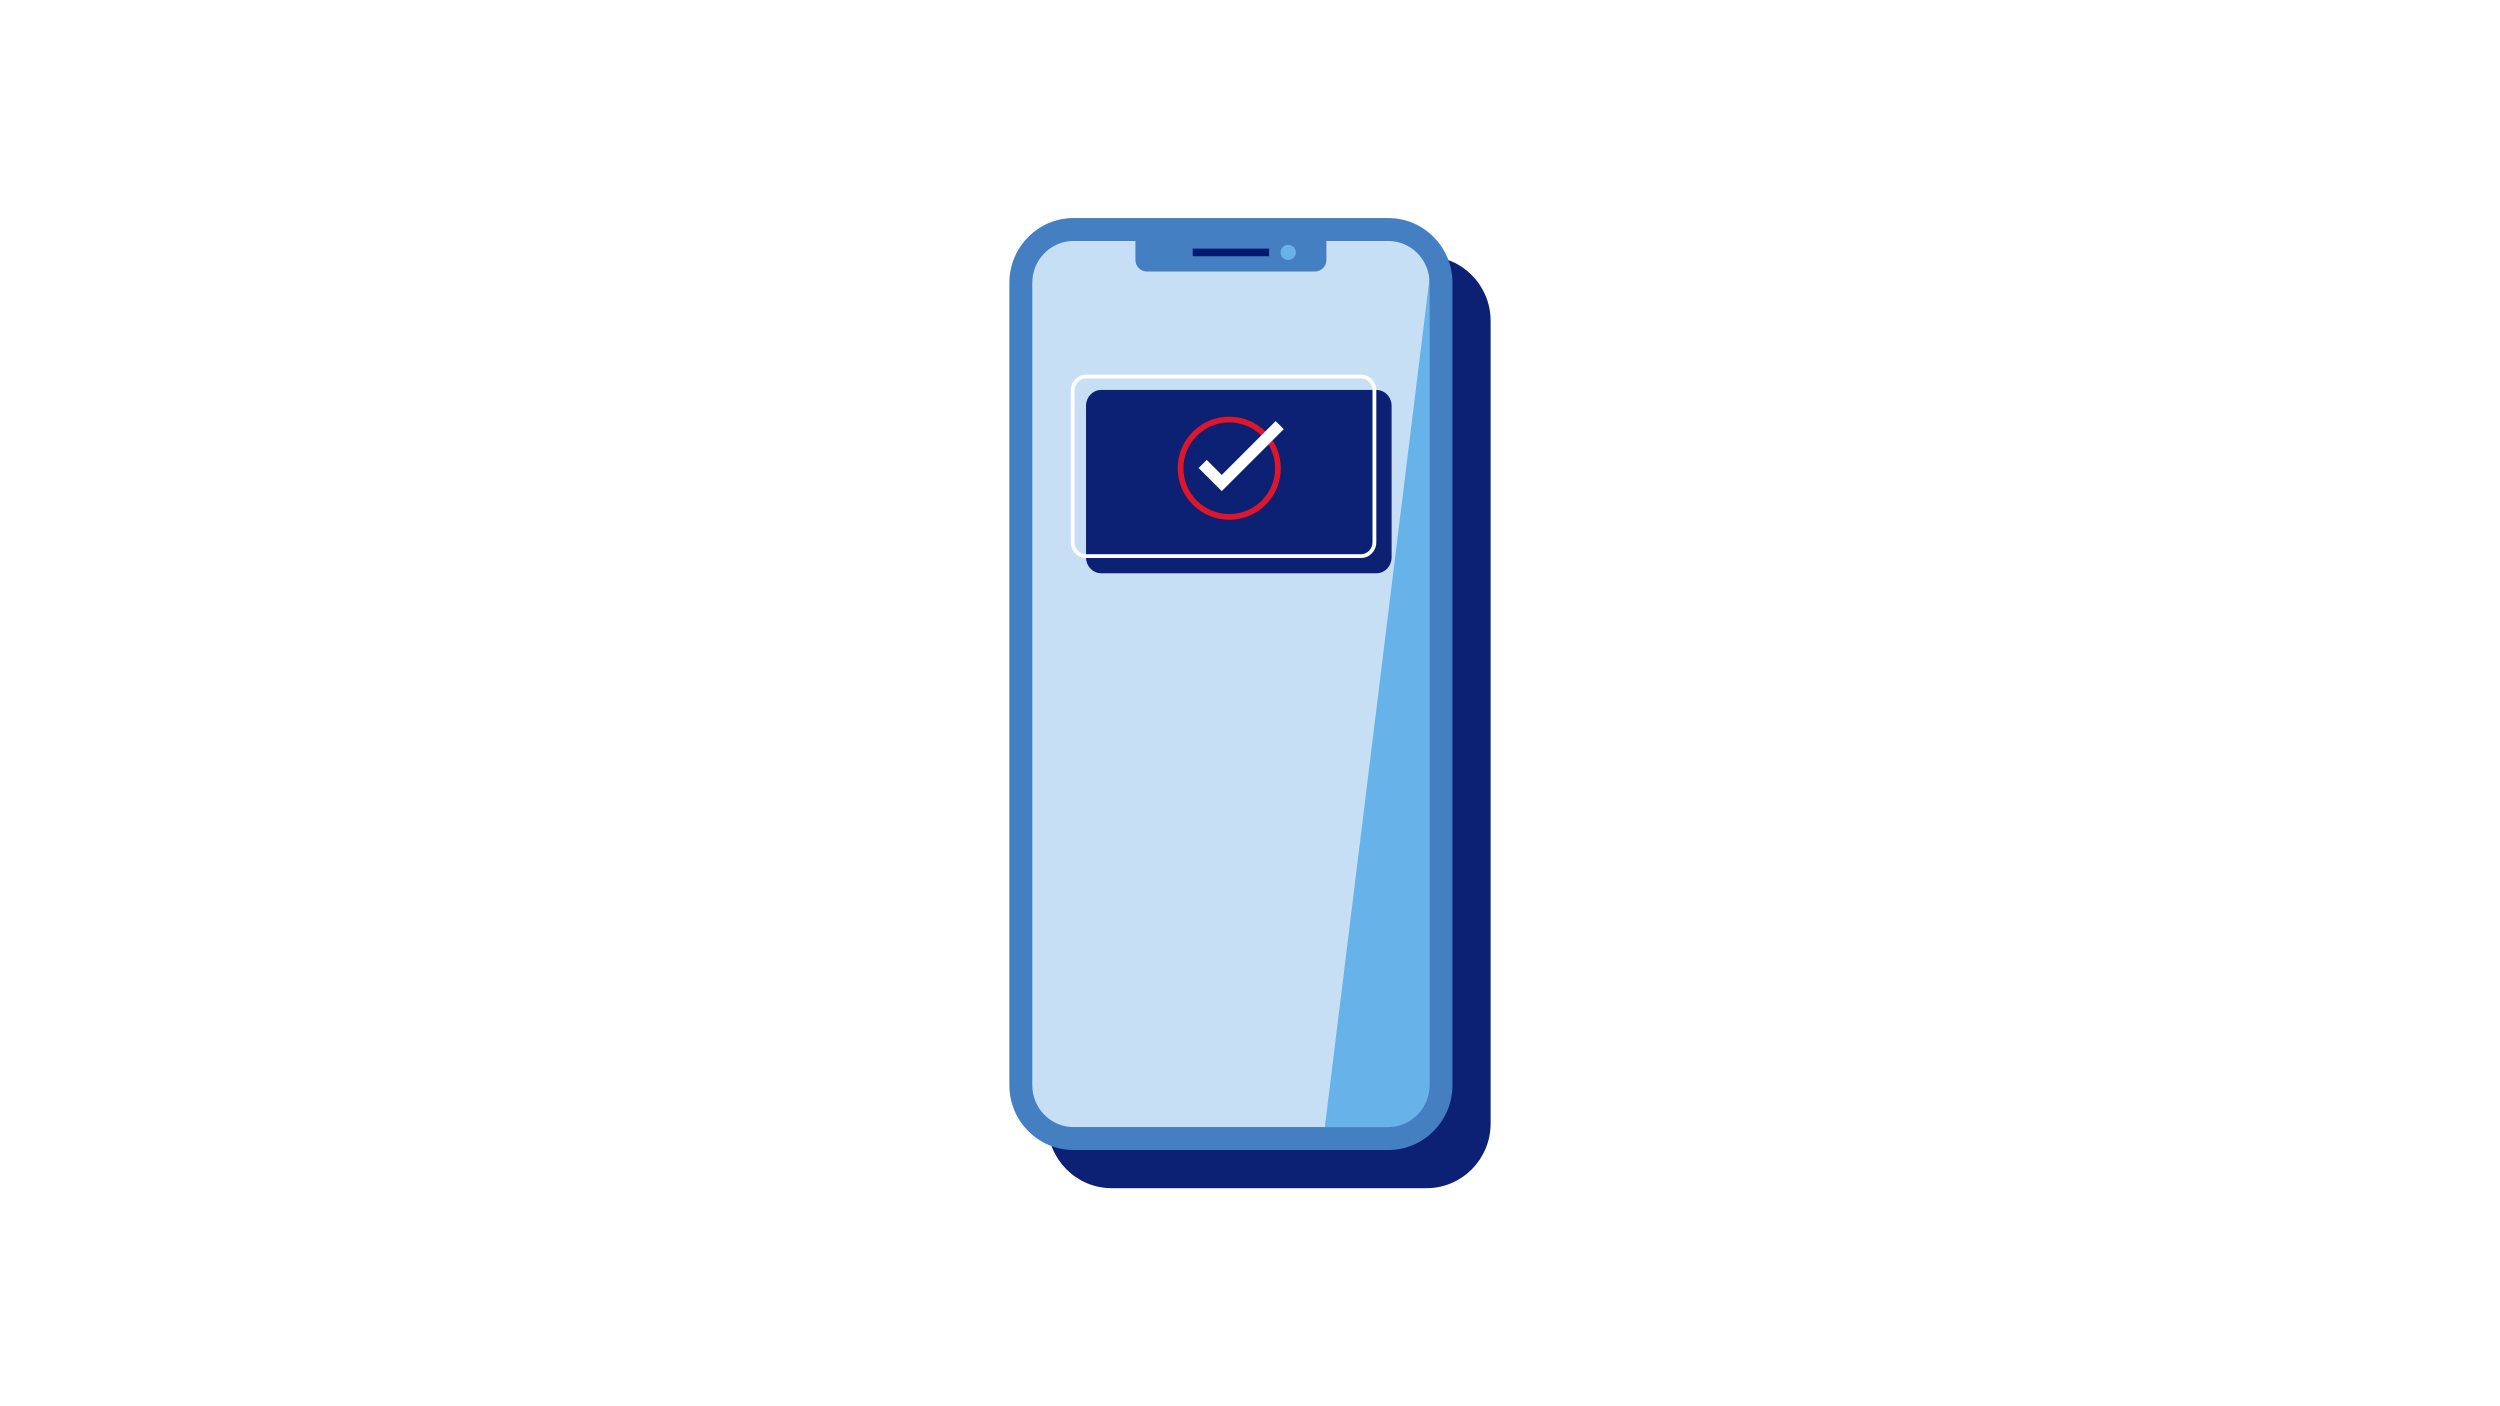 <svg width="160" height="90" viewBox="0 0 160 90" fill="none" xmlns="http://www.w3.org/2000/svg">
<rect width="160" height="90" fill="white"/>
<path fill-rule="evenodd" clip-rule="evenodd" d="M91.296 76.044C93.562 76.044 95.4 74.191 95.4 71.904V20.54C95.4 18.254 93.562 16.4 91.296 16.4H71.148C68.882 16.4 67.044 18.254 67.044 20.54V71.904C67.044 74.191 68.882 76.044 71.148 76.044H91.296" fill="#0C2074"/>
<path fill-rule="evenodd" clip-rule="evenodd" d="M89.26 72.699H68.273C66.632 72.699 65.302 71.369 65.302 69.729V17.822C65.302 16.182 66.632 14.852 68.273 14.852H89.26C90.9 14.852 92.23 16.182 92.23 17.822V69.729C92.23 71.369 90.9 72.699 89.26 72.699" fill="#C7DFF4"/>
<path fill-rule="evenodd" clip-rule="evenodd" d="M84.79 72.133H89.463C90.591 72.133 91.506 71.282 91.506 70.231V17.691L84.79 72.133Z" fill="#67B2E8"/>
<path fill-rule="evenodd" clip-rule="evenodd" d="M91.489 69.46C91.489 70.934 90.306 72.133 88.852 72.133H88.556H68.704C67.25 72.133 66.067 70.934 66.067 69.46V18.096C66.067 16.622 67.25 15.422 68.704 15.422H72.667V16.638C72.667 17.046 72.998 17.378 73.407 17.378H84.149C84.558 17.378 84.889 17.046 84.889 16.638V15.422H88.852C90.306 15.422 91.489 16.622 91.489 18.096V69.46ZM88.852 13.956H68.704C66.438 13.956 64.6 15.809 64.6 18.096V69.46C64.6 71.746 66.438 73.6 68.704 73.6H88.556H88.852C91.118 73.6 92.956 71.746 92.956 69.46V18.096C92.956 15.809 91.118 13.956 88.852 13.956V13.956Z" fill="#447FC1"/>
<path fill-rule="evenodd" clip-rule="evenodd" d="M88.092 36.689H70.476C69.941 36.689 69.506 36.238 69.506 35.681V25.964C69.506 25.407 69.941 24.956 70.476 24.956H88.092C88.627 24.956 89.062 25.407 89.062 25.964V35.681C89.062 36.238 88.627 36.689 88.092 36.689" fill="#0C2074"/>
<path fill-rule="evenodd" clip-rule="evenodd" d="M87.115 23.978H69.498C68.963 23.978 68.529 24.429 68.529 24.986V34.703C68.529 35.26 68.963 35.711 69.498 35.711H87.115C87.65 35.711 88.084 35.26 88.084 34.703V24.986C88.084 24.429 87.65 23.978 87.115 23.978M87.115 24.222C87.515 24.222 87.84 24.565 87.84 24.986V34.703C87.84 35.124 87.515 35.467 87.115 35.467H69.498C69.098 35.467 68.773 35.124 68.773 34.703V24.986C68.773 24.565 69.098 24.222 69.498 24.222H87.115" fill="white"/>
<path fill-rule="evenodd" clip-rule="evenodd" d="M78.673 33.267C76.85 33.267 75.373 31.789 75.373 29.967C75.373 28.144 76.85 26.667 78.673 26.667C80.496 26.667 81.973 28.144 81.973 29.967C81.973 31.789 80.496 33.267 78.673 33.267M78.673 27.033C77.053 27.033 75.74 28.346 75.74 29.967C75.74 31.587 77.053 32.9 78.673 32.9C80.293 32.9 81.606 31.587 81.606 29.967C81.605 28.347 80.293 27.035 78.673 27.033" fill="#DE162B"/>
<path fill-rule="evenodd" clip-rule="evenodd" d="M81.642 26.947L78.192 30.396L77.23 29.433L76.711 29.952L77.674 30.915L78.192 31.433L82.161 27.465L81.642 26.947Z" fill="white"/>
<path fill-rule="evenodd" clip-rule="evenodd" d="M76.334 16.4H81.222V15.911H76.334V16.4Z" fill="#001A70"/>
<path fill-rule="evenodd" clip-rule="evenodd" d="M82.933 16.156C82.933 16.425 82.714 16.645 82.445 16.645C82.175 16.645 81.956 16.425 81.956 16.156C81.956 15.886 82.175 15.667 82.445 15.667C82.714 15.667 82.933 15.886 82.933 16.156" fill="#67B2E8"/>
</svg>
